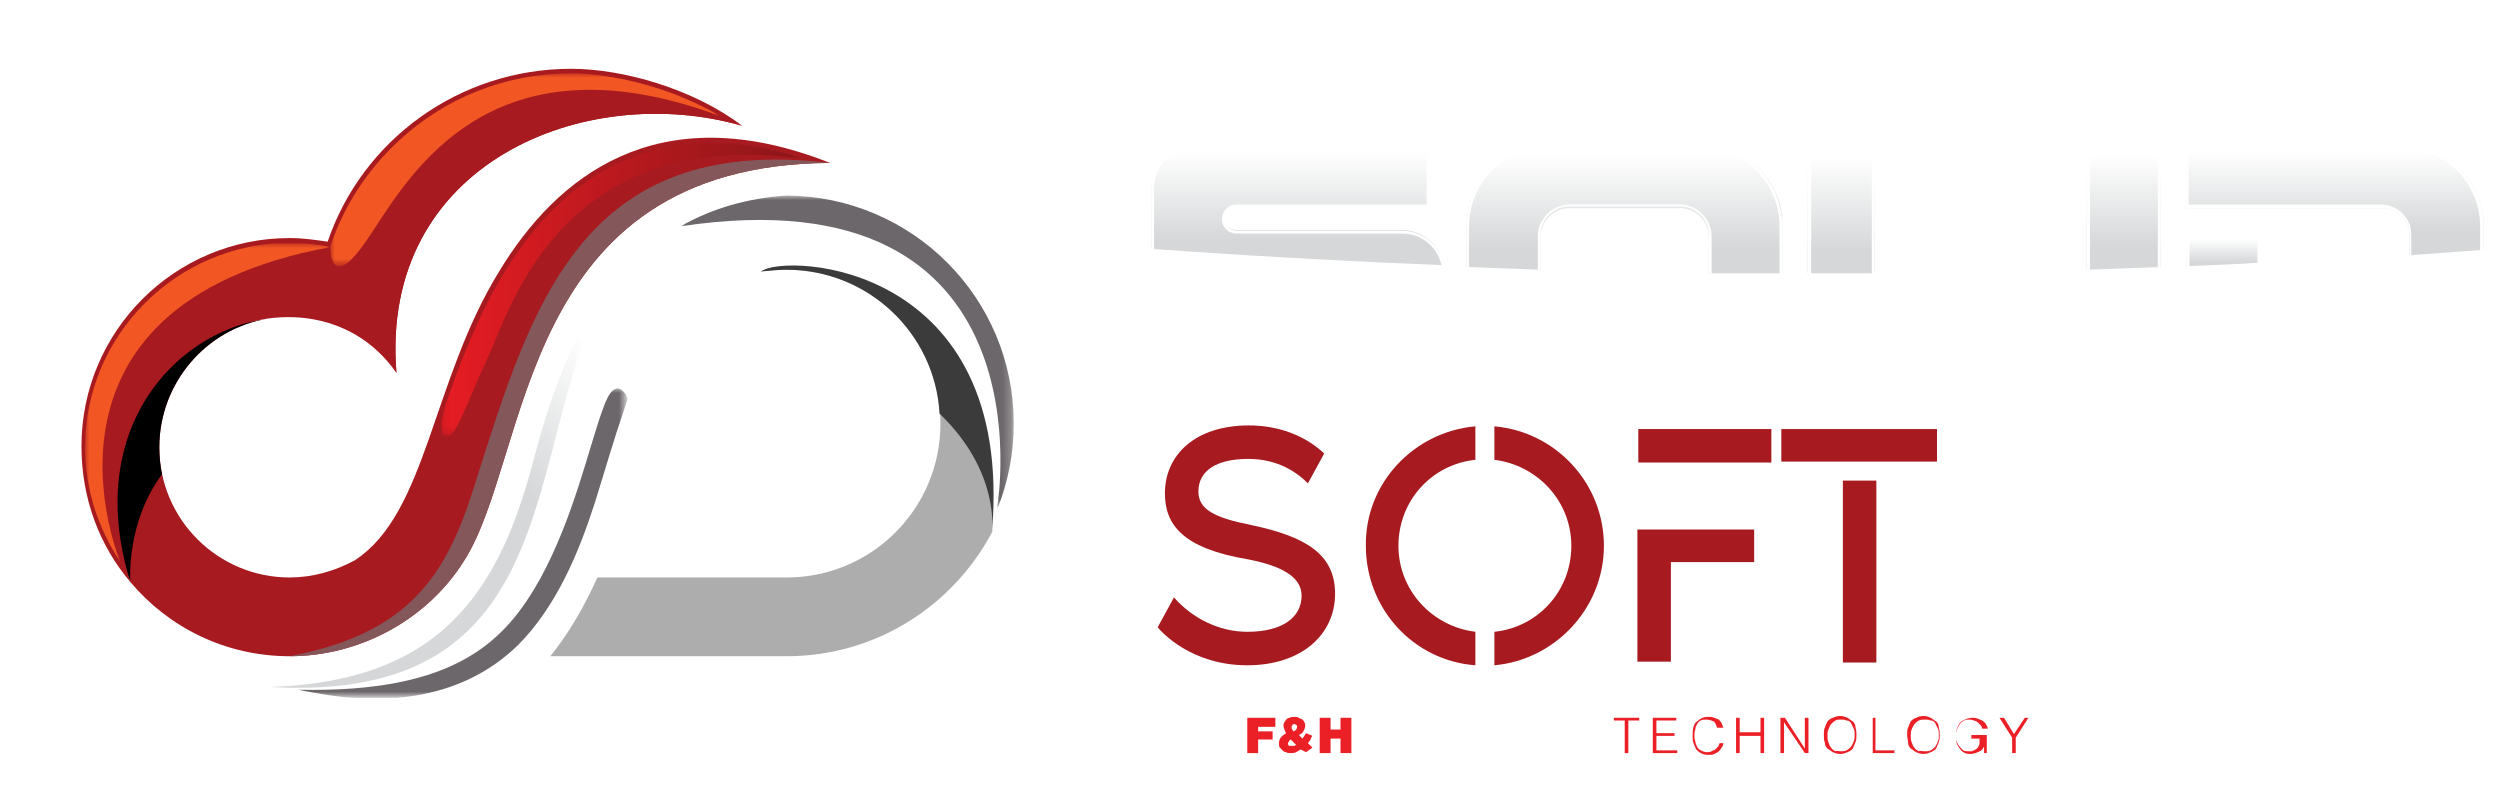 <?xml version="1.0" encoding="utf-8"?>
<!-- Generator: Adobe Illustrator 23.1.0, SVG Export Plug-In . SVG Version: 6.00 Build 0)  -->
<svg version="1.1" id="Capa_1" xmlns="http://www.w3.org/2000/svg" xmlns:xlink="http://www.w3.org/1999/xlink" x="0px" y="0px"
	 viewBox="0 0 276.2 87.9" style="enable-background:new 0 0 276.2 87.9;" xml:space="preserve">
<style type="text/css">
	.st0{fill-rule:evenodd;clip-rule:evenodd;fill:#ADADAD;}
	.st1{filter:url(#Adobe_OpacityMaskFilter);}
	.st2{clip-path:url(#SVGID_2_);}
	.st3{enable-background:new    ;}
	.st4{clip-path:url(#SVGID_3_);fill:url(#SVGID_4_);}
	.st5{mask:url(#SVGID_1_);}
	.st6{clip-path:url(#SVGID_5_);fill-rule:evenodd;clip-rule:evenodd;fill:#3B3B3C;}
	.st7{fill-rule:evenodd;clip-rule:evenodd;}
	.st8{fill-rule:evenodd;clip-rule:evenodd;fill:#FFFFFF;}
	.st9{filter:url(#Adobe_OpacityMaskFilter_1_);}
	.st10{clip-path:url(#SVGID_7_);}
	.st11{clip-path:url(#SVGID_8_);fill:url(#SVGID_9_);}
	.st12{mask:url(#SVGID_6_);}
	.st13{clip-path:url(#SVGID_11_);fill-rule:evenodd;clip-rule:evenodd;fill:#6C676A;}
	.st14{filter:url(#Adobe_OpacityMaskFilter_2_);}
	.st15{clip-path:url(#SVGID_14_);}
	.st16{clip-path:url(#SVGID_15_);fill:url(#SVGID_16_);}
	.st17{mask:url(#SVGID_12_);}
	.st18{clip-path:url(#SVGID_17_);fill-rule:evenodd;clip-rule:evenodd;fill:#6C676A;}
	.st19{clip-path:url(#SVGID_18_);fill:url(#SVGID_21_);}
	.st20{fill-rule:evenodd;clip-rule:evenodd;fill:#A71A1F;}
	.st21{filter:url(#Adobe_OpacityMaskFilter_3_);}
	.st22{clip-path:url(#SVGID_24_);}
	.st23{clip-path:url(#SVGID_26_);fill:url(#SVGID_27_);}
	.st24{mask:url(#SVGID_23_);}
	.st25{clip-path:url(#SVGID_28_);}
	.st26{clip-path:url(#SVGID_29_);fill:url(#SVGID_30_);}
	.st27{filter:url(#Adobe_OpacityMaskFilter_4_);}
	.st28{clip-path:url(#SVGID_34_);}
	.st29{clip-path:url(#SVGID_35_);fill:url(#SVGID_36_);}
	.st30{mask:url(#SVGID_33_);}
	.st31{clip-path:url(#SVGID_39_);fill-rule:evenodd;clip-rule:evenodd;}
	.st32{fill-rule:evenodd;clip-rule:evenodd;fill:#84585B;}
	.st33{filter:url(#Adobe_OpacityMaskFilter_5_);}
	.st34{clip-path:url(#SVGID_45_);}
	.st35{clip-path:url(#SVGID_46_);fill:url(#SVGID_47_);}
	.st36{mask:url(#SVGID_42_);}
	.st37{clip-path:url(#SVGID_48_);fill-rule:evenodd;clip-rule:evenodd;fill:#F15623;}
	.st38{filter:url(#Adobe_OpacityMaskFilter_6_);}
	.st39{clip-path:url(#SVGID_50_);}
	.st40{clip-path:url(#SVGID_51_);fill:url(#SVGID_52_);}
	.st41{mask:url(#SVGID_49_);}
	.st42{clip-path:url(#SVGID_53_);fill-rule:evenodd;clip-rule:evenodd;fill:#F15623;}
	.st43{fill:#FFFFFF;}
	.st44{clip-path:url(#SVGID_54_);fill:url(#SVGID_55_);}
	.st45{clip-path:url(#SVGID_56_);fill:url(#SVGID_57_);}
	.st46{clip-path:url(#SVGID_58_);fill:url(#SVGID_59_);}
	.st47{clip-path:url(#SVGID_60_);fill:url(#SVGID_61_);}
	.st48{clip-path:url(#SVGID_62_);fill:url(#SVGID_63_);}
	.st49{clip-path:url(#SVGID_64_);fill:url(#SVGID_65_);}
	.st50{fill:#EB2027;}
	.st51{fill:#A71A1F;}
</style>
<g>
	<g>
		<path class="st0" d="M86.9,63.8H66c-1.4,3.1-3.1,6.1-5.2,8.7h26.1c9.9,0,18.4-5.6,22.7-13.7c2-7.5,1.3-15.7-0.9-20
			C102.5,26.2,86.2,28.5,84,30c1-0.1,2-0.2,2.9-0.2c9.4,0,17,7.6,17,17C103.9,56.2,96.3,63.8,86.9,63.8"/>
		<defs>
			<filter id="Adobe_OpacityMaskFilter" filterUnits="userSpaceOnUse" x="84" y="28.8" width="26.8" height="29.9">
				<feColorMatrix  type="matrix" values="1 0 0 0 0  0 1 0 0 0  0 0 1 0 0  0 0 0 1 0"/>
			</filter>
		</defs>
		<mask maskUnits="userSpaceOnUse" x="84" y="28.8" width="26.8" height="29.9" id="SVGID_1_">
			<g class="st1">
				<g>
					<defs>
						<rect id="SVGID_43_" x="84" y="28.8" width="26.8" height="29.9"/>
					</defs>
					<clipPath id="SVGID_2_">
						<use xlink:href="#SVGID_43_"  style="overflow:visible;"/>
					</clipPath>
					<rect x="84" y="26.2" class="st2" width="27.6" height="32.4"/>
					<g class="st3">
						<g>
							<defs>
								<rect id="SVGID_44_" x="84" y="28.8" width="26.8" height="29.9"/>
							</defs>
							<clipPath id="SVGID_3_" class="st2">
								<use xlink:href="#SVGID_44_"  style="overflow:visible;"/>
							</clipPath>
							
								<linearGradient id="SVGID_4_" gradientUnits="userSpaceOnUse" x1="-19.619" y1="2933.996" x2="-18.619" y2="2933.996" gradientTransform="matrix(-49.126 49.126 49.126 49.126 -144968.484 -143163.375)">
								<stop  offset="0" style="stop-color:#FFFFFF"/>
								<stop  offset="1" style="stop-color:#231F20"/>
							</linearGradient>
							<polygon class="st4" points="125.7,43.7 97.4,72.1 69,43.7 97.4,15.4 							"/>
						</g>
					</g>
				</g>
			</g>
		</mask>
		<g class="st5">
			<g>
				<defs>
					<rect id="SVGID_93_" x="84" y="28.8" width="26.8" height="29.9"/>
				</defs>
				<clipPath id="SVGID_5_">
					<use xlink:href="#SVGID_93_"  style="overflow:visible;"/>
				</clipPath>
				<path class="st6" d="M109.6,58.7c1.9-7.5,1.3-15.7-0.9-20C102.5,26.2,86.2,28.5,84,30c1-0.1,2-0.2,2.9-0.2c9,0,16.4,7,16.9,15.9
					C110.5,52.1,109.6,58.7,109.6,58.7L109.6,58.7z"/>
			</g>
		</g>
		<path class="st7" d="M43.8,41.2L43.8,41.2C43.8,41.2,43.8,41.2,43.8,41.2"/>
		<path class="st8" d="M87,21.2c14.1,0.1,25.5,11.5,25.5,25.6c0,4.3-1.1,8.3-2.9,11.9C112.1,29.1,86.9,27.9,84,30
			C71.4,33.5,69.6,44.5,66,55.8c-4.5,14.1-12,26.5-36.2,20.1c18-0.6,25-9.6,29.1-24.9C62.5,37.2,68.5,22.6,87,21.2
			C86.9,21.2,87,21.2,87,21.2"/>
		<defs>
			<filter id="Adobe_OpacityMaskFilter_1_" filterUnits="userSpaceOnUse" x="75.2" y="21.6" width="36.8" height="34.6">
				<feColorMatrix  type="matrix" values="1 0 0 0 0  0 1 0 0 0  0 0 1 0 0  0 0 0 1 0"/>
			</filter>
		</defs>
		<mask maskUnits="userSpaceOnUse" x="75.2" y="21.6" width="36.8" height="34.6" id="SVGID_6_">
			<g class="st9">
				<g>
					<defs>
						<rect id="SVGID_40_" x="75.2" y="21.6" width="36.8" height="34.6"/>
					</defs>
					<clipPath id="SVGID_7_">
						<use xlink:href="#SVGID_40_"  style="overflow:visible;"/>
					</clipPath>
					<rect x="75.2" y="18.8" class="st10" width="41.2" height="37.4"/>
					<g class="st3">
						<g>
							<defs>
								<rect id="SVGID_41_" x="75.2" y="21.6" width="36.8" height="34.6"/>
							</defs>
							<clipPath id="SVGID_8_" class="st10">
								<use xlink:href="#SVGID_41_"  style="overflow:visible;"/>
							</clipPath>
							
								<linearGradient id="SVGID_9_" gradientUnits="userSpaceOnUse" x1="-16.852" y1="2938.29" x2="-15.852" y2="2938.29" gradientTransform="matrix(-56.739 56.739 56.739 56.739 -167523.562 -165775.828)">
								<stop  offset="0" style="stop-color:#FFFFFF"/>
								<stop  offset="1" style="stop-color:#231F20"/>
							</linearGradient>
							<polygon class="st11" points="129.4,38.9 93.7,74.6 58,38.9 93.7,3.2 							"/>
						</g>
					</g>
				</g>
			</g>
		</mask>
		<g class="st12">
			<g>
				<defs>
					<rect id="SVGID_101_" x="75.2" y="21.6" width="36.8" height="34.6"/>
				</defs>
				<clipPath id="SVGID_11_">
					<use xlink:href="#SVGID_101_"  style="overflow:visible;"/>
				</clipPath>
				<path class="st13" d="M110.2,55.8L110.2,55.8c0,0.1,0,0.3,0,0.4c1.2-3,1.8-6.2,1.8-9.4c0-13.9-11.2-25.1-25.1-25.2h0l0,0
					c0,0,0,0,0,0c-4.3,0.3-8.2,1.4-11.7,3.4C116.4,18.8,110.2,55.8,110.2,55.8"/>
			</g>
		</g>
		<defs>
			<filter id="Adobe_OpacityMaskFilter_2_" filterUnits="userSpaceOnUse" x="32.9" y="42.9" width="36.4" height="34.2">
				<feColorMatrix  type="matrix" values="1 0 0 0 0  0 1 0 0 0  0 0 1 0 0  0 0 0 1 0"/>
			</filter>
		</defs>
		<mask maskUnits="userSpaceOnUse" x="32.9" y="42.9" width="36.4" height="34.2" id="SVGID_12_">
			<g class="st14">
				<g>
					<defs>
						<rect id="SVGID_37_" x="32.9" y="42.9" width="36.4" height="34.2"/>
					</defs>
					<clipPath id="SVGID_14_">
						<use xlink:href="#SVGID_37_"  style="overflow:visible;"/>
					</clipPath>
					<rect x="32.9" y="40.8" class="st15" width="36.4" height="36.4"/>
					<g class="st3">
						<g>
							<defs>
								<rect id="SVGID_38_" x="32.9" y="42.9" width="36.4" height="34.2"/>
							</defs>
							<clipPath id="SVGID_15_" class="st15">
								<use xlink:href="#SVGID_38_"  style="overflow:visible;"/>
							</clipPath>
							
								<linearGradient id="SVGID_16_" gradientUnits="userSpaceOnUse" x1="89.888" y1="2955.819" x2="90.888" y2="2955.819" gradientTransform="matrix(-9.499 -27.996 -27.996 9.499 83664.805 -25472.277)">
								<stop  offset="0" style="stop-color:#FFFFFF"/>
								<stop  offset="1" style="stop-color:#231F20"/>
							</linearGradient>
							<polygon class="st16" points="36.6,88.2 22.5,46.5 65.5,31.9 79.7,73.6 							"/>
						</g>
					</g>
				</g>
			</g>
		</mask>
		<g class="st17">
			<g>
				<defs>
					<rect id="SVGID_109_" x="32.9" y="42.9" width="36.4" height="34.2"/>
				</defs>
				<clipPath id="SVGID_17_">
					<use xlink:href="#SVGID_109_"  style="overflow:visible;"/>
				</clipPath>
				<path class="st18" d="M32.9,76.2c2.1,0.4,4.2,0.8,6.3,0.9c2.5,0.2,5,0.1,7.5-0.4c4-0.8,7.5-2.5,10.5-5.4
					c4.2-4.2,6.7-10.1,8.5-15.7c1.1-3.5,2.1-7,3.3-10.5c0.1-0.3,0.2-0.7,0.4-1c0,0-1.3-3.3-2.8,1.1c-1.6,4.4-3.2,11.9-6.9,18.7
					C55.9,70.7,50.5,76.6,32.9,76.2"/>
			</g>
		</g>
	</g>
	<g>
		<defs>
			<path id="SVGID_111_" d="M58.9,51c-4,15.3-11,24.3-29.1,24.9c33,1.9,27.8-25.9,37-43.6C62.9,37.7,60.6,44.5,58.9,51"/>
		</defs>
		<clipPath id="SVGID_18_">
			<use xlink:href="#SVGID_111_"  style="overflow:visible;"/>
		</clipPath>
		
			<linearGradient id="SVGID_21_" gradientUnits="userSpaceOnUse" x1="35.308" y1="3010.951" x2="36.308" y2="3010.951" gradientTransform="matrix(30.346 -35.701 -35.701 -30.346 106459.211 92700.273)">
			<stop  offset="0" style="stop-color:#D5D7D8"/>
			<stop  offset="0.554" style="stop-color:#D5D7D8"/>
			<stop  offset="0.916" style="stop-color:#FFFFFF"/>
			<stop  offset="1" style="stop-color:#FFFFFF"/>
		</linearGradient>
		<polygon class="st19" points="7.3,58.7 45.3,14 89.2,51.3 51.3,96 		"/>
	</g>
	<path class="st20" d="M29.6,35.2c-6.8,1.1-12,7.1-12,14.2c0,8,6.5,14.4,14.4,14.4c2.5,0,5-0.7,7.2-1.9c8-5.2,8.5-19.9,16-32
		C61.4,19.7,72.5,10.4,91.7,18c-34.6,0.2-33,32.3-40.4,43.9C47.2,68.5,39.7,72.5,32,72.5c-7.1,0-13.4-3.2-17.6-8.2
		C6.1,45.2,19.3,36.6,29.6,35.2"/>
	<defs>
		<filter id="Adobe_OpacityMaskFilter_3_" filterUnits="userSpaceOnUse" x="48.2" y="13.6" width="40.8" height="34.7">
			<feColorMatrix  type="matrix" values="1 0 0 0 0  0 1 0 0 0  0 0 1 0 0  0 0 0 1 0"/>
		</filter>
	</defs>
	<mask maskUnits="userSpaceOnUse" x="48.2" y="13.6" width="40.8" height="34.7" id="SVGID_23_">
		<g class="st21">
			<g>
				<defs>
					<rect id="SVGID_31_" x="48.8" y="15.8" width="40.2" height="32.3"/>
				</defs>
				<clipPath id="SVGID_24_">
					<use xlink:href="#SVGID_31_"  style="overflow:visible;"/>
				</clipPath>
				<rect x="48.2" y="13.6" class="st22" width="40.8" height="34.7"/>
				<g class="st3">
					<g>
						<defs>
							<rect id="SVGID_32_" x="48.8" y="15.8" width="40.2" height="32.3"/>
						</defs>
						<clipPath id="SVGID_26_" class="st22">
							<use xlink:href="#SVGID_32_"  style="overflow:visible;"/>
						</clipPath>
						
							<linearGradient id="SVGID_27_" gradientUnits="userSpaceOnUse" x1="-71.982" y1="2978.707" x2="-70.982" y2="2978.707" gradientTransform="matrix(13.424 33.085 33.085 -13.424 -97527.5 42371.039)">
							<stop  offset="0" style="stop-color:#FFFFFF"/>
							<stop  offset="1" style="stop-color:#231F20"/>
						</linearGradient>
						<polygon class="st23" points="83.3,1.8 100.2,43.5 54.5,62.1 37.5,20.3 						"/>
					</g>
				</g>
			</g>
		</g>
	</mask>
	<g class="st24">
		<g>
			<defs>
				<rect id="SVGID_120_" x="48.8" y="15.8" width="40.2" height="32.3"/>
			</defs>
			<clipPath id="SVGID_28_">
				<use xlink:href="#SVGID_120_"  style="overflow:visible;"/>
			</clipPath>
			<g class="st25">
				<defs>
					<path id="SVGID_122_" d="M89,17.6c-6.6-2.2-13.6-2.7-20.2,0.2c-5.7,2.5-10,7.2-13.2,12.5c-1.8,2.9-3.2,6.1-4.5,9.3
						c-0.7,1.7-1.3,3.5-1.9,5.2c0,0-1,3.2,0.1,3.4c1.1,0.2,2.2-3.6,4.6-8.7S62,13.6,89,17.6"/>
				</defs>
				<clipPath id="SVGID_29_">
					<use xlink:href="#SVGID_122_"  style="overflow:visible;"/>
				</clipPath>
				
					<linearGradient id="SVGID_30_" gradientUnits="userSpaceOnUse" x1="-12.926" y1="3030.392" x2="-11.926" y2="3030.392" gradientTransform="matrix(40.163 0 0 -40.163 567.952 121741.477)">
					<stop  offset="0" style="stop-color:#E71C23"/>
					<stop  offset="0.959" style="stop-color:#8D1619"/>
					<stop  offset="1" style="stop-color:#A41E22"/>
					<stop  offset="1" style="stop-color:#A41E22"/>
				</linearGradient>
				<rect x="48.2" y="13.6" class="st26" width="40.8" height="34.7"/>
			</g>
		</g>
	</g>
	<defs>
		<filter id="Adobe_OpacityMaskFilter_4_" filterUnits="userSpaceOnUse" x="11.8" y="35.2" width="17.8" height="29.1">
			<feColorMatrix  type="matrix" values="1 0 0 0 0  0 1 0 0 0  0 0 1 0 0  0 0 0 1 0"/>
		</filter>
	</defs>
	<mask maskUnits="userSpaceOnUse" x="11.8" y="35.2" width="17.8" height="29.1" id="SVGID_33_">
		<g class="st27">
			<g>
				<defs>
					<rect id="SVGID_22_" x="11.8" y="35.2" width="17.8" height="29.1"/>
				</defs>
				<clipPath id="SVGID_34_">
					<use xlink:href="#SVGID_22_"  style="overflow:visible;"/>
				</clipPath>
				<rect x="6.1" y="35.2" class="st28" width="23.5" height="29.1"/>
				<g class="st3">
					<g>
						<defs>
							<rect id="SVGID_25_" x="11.8" y="35.2" width="17.8" height="29.1"/>
						</defs>
						<clipPath id="SVGID_35_" class="st28">
							<use xlink:href="#SVGID_25_"  style="overflow:visible;"/>
						</clipPath>
						
							<linearGradient id="SVGID_36_" gradientUnits="userSpaceOnUse" x1="-55.469" y1="2989.19" x2="-54.469" y2="2989.19" gradientTransform="matrix(24.563 35.694 35.694 -24.563 -105327.797 75429.734)">
							<stop  offset="0" style="stop-color:#FFFFFF"/>
							<stop  offset="1" style="stop-color:#231F20"/>
						</linearGradient>
						<polygon class="st29" points="23.9,26.9 43.2,55 17.5,72.6 -1.8,44.6 						"/>
					</g>
				</g>
			</g>
		</g>
	</mask>
	<g class="st30">
		<g>
			<defs>
				<rect id="SVGID_131_" x="11.8" y="35.2" width="17.8" height="29.1"/>
			</defs>
			<clipPath id="SVGID_39_">
				<use xlink:href="#SVGID_131_"  style="overflow:visible;"/>
			</clipPath>
			<path class="st31" d="M29.6,35.2c-6.8,1.1-12,7.1-12,14.2c0,1,0.1,2.1,0.3,3c-4,5.4-3.5,11.8-3.5,11.8
				C6.1,45.2,19.3,36.6,29.6,35.2"/>
		</g>
	</g>
	<path class="st32" d="M91.7,18c-34.6,0.2-33,32.3-40.4,43.9C47.2,68.5,39.7,72.5,32,72.5c13.1-2.5,17.3-8.8,20.4-18.8
		C58.7,33.9,64.1,14.7,91.7,18"/>
	<path class="st20" d="M14.4,64.3C6.5,38.9,33.8,26.8,43.8,41.2v0C41.9,18,64.7,8.9,82,13.9c-5.4-4.1-13.2-6.3-18.9-6.3
		c-12.4,0-23.1,7.9-26.9,19.1c-1.4-0.2-2.7-0.4-4.2-0.4c-12.7,0-23,10.3-23,23C9,55.1,11,60.3,14.4,64.3"/>
	<defs>
		<filter id="Adobe_OpacityMaskFilter_5_" filterUnits="userSpaceOnUse" x="9.4" y="26.9" width="27" height="35.2">
			<feColorMatrix  type="matrix" values="1 0 0 0 0  0 1 0 0 0  0 0 1 0 0  0 0 0 1 0"/>
		</filter>
	</defs>
	<mask maskUnits="userSpaceOnUse" x="9.4" y="26.9" width="27" height="35.2" id="SVGID_42_">
		<g class="st33">
			<g>
				<defs>
					<rect id="SVGID_19_" x="9.4" y="26.9" width="27" height="35.2"/>
				</defs>
				<clipPath id="SVGID_45_">
					<use xlink:href="#SVGID_19_"  style="overflow:visible;"/>
				</clipPath>
				<rect x="1.3" y="26.9" class="st34" width="35.2" height="35.2"/>
				<g class="st3">
					<g>
						<defs>
							<rect id="SVGID_20_" x="9.4" y="26.9" width="27" height="35.2"/>
						</defs>
						<clipPath id="SVGID_46_" class="st34">
							<use xlink:href="#SVGID_20_"  style="overflow:visible;"/>
						</clipPath>
						
							<linearGradient id="SVGID_47_" gradientUnits="userSpaceOnUse" x1="-27.769" y1="2984.694" x2="-26.769" y2="2984.694" gradientTransform="matrix(54.725 54.3 54.3 -54.725 -160582.547 164836.734)">
							<stop  offset="0" style="stop-color:#FFFFFF"/>
							<stop  offset="1" style="stop-color:#231F20"/>
						</linearGradient>
						<polygon class="st35" points="22.8,13.3 54.1,44.3 23.1,75.6 -8.2,44.6 						"/>
					</g>
				</g>
			</g>
		</g>
	</mask>
	<g class="st36">
		<g>
			<defs>
				<rect id="SVGID_139_" x="9.4" y="26.9" width="27" height="35.2"/>
			</defs>
			<clipPath id="SVGID_48_">
				<use xlink:href="#SVGID_139_"  style="overflow:visible;"/>
			</clipPath>
			<path class="st37" d="M36.5,27.3l-0.4-0.1c-1.3-0.2-2.7-0.4-4.1-0.4C19.5,26.9,9.4,37,9.4,49.4c0,4.6,1.4,8.9,3.9,12.7
				C13.3,62.1,1.3,33.8,36.5,27.3"/>
		</g>
	</g>
	<defs>
		<filter id="Adobe_OpacityMaskFilter_6_" filterUnits="userSpaceOnUse" x="36.5" y="8.1" width="43" height="21.3">
			<feColorMatrix  type="matrix" values="1 0 0 0 0  0 1 0 0 0  0 0 1 0 0  0 0 0 1 0"/>
		</filter>
	</defs>
	<mask maskUnits="userSpaceOnUse" x="36.5" y="8.1" width="43" height="21.3" id="SVGID_49_">
		<g class="st38">
			<g>
				<defs>
					<rect id="SVGID_10_" x="36.5" y="8.1" width="43" height="21.3"/>
				</defs>
				<clipPath id="SVGID_50_">
					<use xlink:href="#SVGID_10_"  style="overflow:visible;"/>
				</clipPath>
				<rect x="36.3" y="3" class="st39" width="43.2" height="29.5"/>
				<g class="st3">
					<g>
						<defs>
							<rect id="SVGID_13_" x="36.5" y="8.1" width="43" height="21.3"/>
						</defs>
						<clipPath id="SVGID_51_" class="st39">
							<use xlink:href="#SVGID_13_"  style="overflow:visible;"/>
						</clipPath>
						
							<linearGradient id="SVGID_52_" gradientUnits="userSpaceOnUse" x1="-154.263" y1="3015.752" x2="-153.263" y2="3015.752" gradientTransform="matrix(8.106 14.053 14.053 -8.106 -41081.984 26613.967)">
							<stop  offset="0" style="stop-color:#FFFFFF"/>
							<stop  offset="1" style="stop-color:#231F20"/>
						</linearGradient>
						<polygon class="st40" points="68.8,-10.5 88.8,24.1 47.2,48.1 27.2,13.4 						"/>
					</g>
				</g>
			</g>
		</g>
	</mask>
	<g class="st41">
		<g>
			<defs>
				<rect id="SVGID_147_" x="36.5" y="8.1" width="43" height="21.3"/>
			</defs>
			<clipPath id="SVGID_53_">
				<use xlink:href="#SVGID_147_"  style="overflow:visible;"/>
			</clipPath>
			<path class="st42" d="M79.5,12.8c-1.3-0.8-2.6-1.4-4-2c-2.1-0.9-4.2-1.5-6.4-2c-2-0.4-4-0.7-6-0.7c-7.2,0-14,2.7-19.2,7.6
				c-3.3,3.1-5.8,6.9-7.3,11.2l-0.1,0.4c0,0-0.1,5.2,3.9-0.6C44.5,20.9,53,3,79.5,12.8"/>
		</g>
	</g>
	<path class="st20" d="M43.8,41.2L43.8,41.2C41.9,18,64.7,8.9,82,13.9C51.6,2.5,38.3,28.3,43.8,41.2"/>
	<path class="st43" d="M187.9,16H171c-5,0-9,4-9,9v7.9c0,5,4,9,9,9h16.9c5,0,9-4,9-9V25C196.9,20,192.8,16,187.9,16 M188.7,31.3
		c0,1.7-1.4,3.2-3.2,3.2h-12.2c-1.7,0-3.2-1.4-3.2-3.2v-5.2c0-1.7,1.4-3.2,3.2-3.2h12.2c1.7,0,3.2,1.4,3.2,3.2V31.3z"/>
	<path class="st43" d="M211.4,35.2c-2.4,0-4.3-1.9-4.3-4.3V16h-7.4v18.3c0,4.2,3.4,7.6,7.6,7.6H228v-6.6H211.4z"/>
	<rect x="230.5" y="16" class="st43" width="8.2" height="25.8"/>
	<path class="st43" d="M265.3,16h-23.7v7h21.6c1.7,0,3,1.3,3,3v5.9c0,1.7-1.3,3-3,3h-13.4v-9h-8.2v9v7h8.2h15.5c5,0,9.1-4.1,9.1-9.1
		V25C274.4,20,270.3,16,265.3,16"/>
	<path class="st43" d="M159.5,29.5c-0.3-2.3-2.3-4.1-4.7-4.1h-2.7h-15.6c-0.7,0-1.2-0.5-1.2-1.2s0.6-1.2,1.2-1.2h15.6h5.7v-7h-25.8
		c-2.6,0-4.7,2-4.9,4.5h0v0.4v2v2.5V27v0.3c0,2.8,2.3,5.1,5.1,5.1h2.7h15.2h0.4c0.7,0,1.2,0.6,1.2,1.2c0,0.7-0.6,1.2-1.2,1.2h-0.4
		h-15.2h-8.6v7h29.5c2.1,0,3.7-1.7,3.7-3.7v-2v-1.2v-2.5v-2.2L159.5,29.5L159.5,29.5z"/>
	<g>
		<defs>
			<path id="SVGID_149_" d="M132.1,16c-2.6,0-4.7,2-4.9,4.5h0v0.4v2v2.5V27v0.3c0,0.1,0,0.1,0,0.2c3.1,0.2,14.9,1.1,32.3,1.8
				c-0.4-2.2-2.3-3.9-4.7-3.9h-2.7h-15.6c-0.7,0-1.2-0.6-1.2-1.2c0-0.7,0.6-1.2,1.2-1.2h15.6h5.7v-7H132.1z"/>
		</defs>
		<clipPath id="SVGID_54_">
			<use xlink:href="#SVGID_149_"  style="overflow:visible;"/>
		</clipPath>
		
			<linearGradient id="SVGID_55_" gradientUnits="userSpaceOnUse" x1="194.405" y1="3007.845" x2="195.405" y2="3007.845" gradientTransform="matrix(0 -13.367 -13.367 0 40348.258 2627.89)">
			<stop  offset="0" style="stop-color:#D5D7D8"/>
			<stop  offset="0.188" style="stop-color:#D5D7D8"/>
			<stop  offset="0.916" style="stop-color:#FFFFFF"/>
			<stop  offset="1" style="stop-color:#FFFFFF"/>
		</linearGradient>
		<rect x="127.1" y="16" class="st44" width="32.3" height="13.4"/>
	</g>
	<g>
		<defs>
			<path id="SVGID_152_" d="M171,16c-5,0-9,4-9,9v4.5c2.6,0.1,5.4,0.2,8.2,0.3v-3.6c0-1.7,1.4-3.2,3.2-3.2h12.2
				c1.7,0,3.2,1.4,3.2,3.2v4c2.7,0,5.4,0.1,8.2,0.1V25c0-5-4-9-9-9H171z"/>
		</defs>
		<clipPath id="SVGID_56_">
			<use xlink:href="#SVGID_152_"  style="overflow:visible;"/>
		</clipPath>
		
			<linearGradient id="SVGID_57_" gradientUnits="userSpaceOnUse" x1="183.012" y1="3005.38" x2="184.012" y2="3005.38" gradientTransform="matrix(0 -14.203 -14.203 0 42865.98 2629.564)">
			<stop  offset="0" style="stop-color:#D5D7D8"/>
			<stop  offset="0.188" style="stop-color:#D5D7D8"/>
			<stop  offset="0.916" style="stop-color:#FFFFFF"/>
			<stop  offset="1" style="stop-color:#FFFFFF"/>
		</linearGradient>
		<rect x="162" y="16" class="st45" width="34.9" height="14.2"/>
	</g>
	<g>
		<defs>
			<path id="SVGID_155_" d="M199.7,16v14.2c2.4,0,4.9,0,7.4,0V16H199.7z"/>
		</defs>
		<clipPath id="SVGID_58_">
			<use xlink:href="#SVGID_155_"  style="overflow:visible;"/>
		</clipPath>
		
			<linearGradient id="SVGID_59_" gradientUnits="userSpaceOnUse" x1="182.809" y1="3005.336" x2="183.809" y2="3005.336" gradientTransform="matrix(0 -14.219 -14.219 0 42937.074 2629.595)">
			<stop  offset="0" style="stop-color:#D5D7D8"/>
			<stop  offset="0.188" style="stop-color:#D5D7D8"/>
			<stop  offset="0.916" style="stop-color:#FFFFFF"/>
			<stop  offset="1" style="stop-color:#FFFFFF"/>
		</linearGradient>
		<rect x="199.7" y="16" class="st46" width="7.4" height="14.2"/>
	</g>
	<g>
		<defs>
			<path id="SVGID_158_" d="M230.5,16v13.8c2.7-0.1,5.4-0.2,8.2-0.3V16H230.5z"/>
		</defs>
		<clipPath id="SVGID_60_">
			<use xlink:href="#SVGID_158_"  style="overflow:visible;"/>
		</clipPath>
		
			<linearGradient id="SVGID_61_" gradientUnits="userSpaceOnUse" x1="187.721" y1="3006.398" x2="188.72" y2="3006.398" gradientTransform="matrix(0 -13.845 -13.845 0 41858.938 2628.847)">
			<stop  offset="0" style="stop-color:#D5D7D8"/>
			<stop  offset="0.188" style="stop-color:#D5D7D8"/>
			<stop  offset="0.916" style="stop-color:#FFFFFF"/>
			<stop  offset="1" style="stop-color:#FFFFFF"/>
		</linearGradient>
		<rect x="230.5" y="16" class="st47" width="8.2" height="13.8"/>
	</g>
	<g>
		<defs>
			<path id="SVGID_161_" d="M241.6,16v7h21.6c1.7,0,3,1.3,3,3v2.2c2.7-0.2,5.5-0.4,8.2-0.6V25c0-5-4.1-9.1-9.1-9.1H241.6z"/>
		</defs>
		<clipPath id="SVGID_62_">
			<use xlink:href="#SVGID_161_"  style="overflow:visible;"/>
		</clipPath>
		
			<linearGradient id="SVGID_63_" gradientUnits="userSpaceOnUse" x1="213.636" y1="3012.005" x2="214.636" y2="3012.005" gradientTransform="matrix(0 -12.158 -12.158 0 36877.41 2625.472)">
			<stop  offset="0" style="stop-color:#D5D7D8"/>
			<stop  offset="0.188" style="stop-color:#D5D7D8"/>
			<stop  offset="0.916" style="stop-color:#FFFFFF"/>
			<stop  offset="1" style="stop-color:#FFFFFF"/>
		</linearGradient>
		<rect x="241.6" y="16" class="st48" width="32.8" height="12.2"/>
	</g>
	<g>
		<defs>
			<path id="SVGID_164_" d="M241.6,25.8v3.6c2.7-0.1,5.5-0.2,8.2-0.4v-3.3H241.6z"/>
		</defs>
		<clipPath id="SVGID_64_">
			<use xlink:href="#SVGID_164_"  style="overflow:visible;"/>
		</clipPath>
		
			<linearGradient id="SVGID_65_" gradientUnits="userSpaceOnUse" x1="712.681" y1="3119.977" x2="713.681" y2="3119.977" gradientTransform="matrix(0 -3.632 -3.632 0 11579.05 2618.266)">
			<stop  offset="0" style="stop-color:#D5D7D8"/>
			<stop  offset="0.188" style="stop-color:#D5D7D8"/>
			<stop  offset="0.916" style="stop-color:#FFFFFF"/>
			<stop  offset="1" style="stop-color:#FFFFFF"/>
		</linearGradient>
		<rect x="241.6" y="25.8" class="st49" width="8.2" height="3.6"/>
	</g>
	<g>
		<path class="st43" d="M187.9,16.3c4.8,0,8.7,3.9,8.7,8.7v7.9c0,4.8-3.9,8.7-8.7,8.7H171c-4.8,0-8.7-3.9-8.7-8.7V25
			c0-4.8,3.9-8.7,8.7-8.7H187.9 M173.4,34.8h12.2c1.9,0,3.5-1.6,3.5-3.5v-5.2c0-1.9-1.6-3.5-3.5-3.5h-12.2c-1.9,0-3.5,1.6-3.5,3.5
			v5.2C169.9,33.2,171.4,34.8,173.4,34.8 M187.9,16H171c-5,0-9,4-9,9v7.9c0,5,4,9,9,9h16.9c5,0,9-4,9-9V25
			C196.9,20,192.8,16,187.9,16 M173.4,34.4c-1.7,0-3.2-1.4-3.2-3.2v-5.2c0-1.7,1.4-3.2,3.2-3.2h12.2c1.7,0,3.2,1.4,3.2,3.2v5.2
			c0,1.7-1.4,3.2-3.2,3.2H173.4z"/>
		<path class="st43" d="M206.8,16.3V31c0,2.5,2.1,4.6,4.6,4.6h16.3v5.9h-20.4c-4,0-7.2-3.2-7.2-7.2v-18H206.8 M207.1,16h-7.4v18.3
			c0,4.2,3.4,7.6,7.6,7.6H228v-6.6h-16.6c-2.4,0-4.3-1.9-4.3-4.3V16z"/>
		<path class="st43" d="M238.4,41.5h-7.5V16.3h7.5V41.5z M238.7,16h-8.2v25.8h8.2V16z"/>
		<path class="st43" d="M265.3,16.3c4.8,0,8.7,3.9,8.7,8.7v7.7c0,4.8-3.9,8.7-8.7,8.7h-15.5h-7.9v-6.6v-8.7h7.5v8.7v0.3h0.3h13.4
			c1.8,0,3.3-1.5,3.3-3.3v-5.9c0-1.8-1.5-3.3-3.3-3.3h-21.3v-6.3H265.3 M265.3,16h-23.7v7h21.6c1.7,0,3,1.3,3,3v5.9c0,1.7-1.3,3-3,3
			h-13.4v-9h-8.2v9v7h8.2h15.5c5,0,9.1-4.1,9.1-9.1V25C274.4,20,270.3,16,265.3,16"/>
		<path class="st43" d="M157.6,16.3v6.3h-5.4h-15.6c-0.9,0-1.6,0.7-1.6,1.6c0,0.9,0.7,1.6,1.6,1.6h15.6h2.7c2.2,0,4.1,1.6,4.4,3.8
			l0,0.3h0v0.3v2.2v2.5v1.2v2c0,1.9-1.5,3.4-3.4,3.4h-29.2v-6.3h8.3h15.2h0.4c0.9,0,1.6-0.7,1.6-1.6c0-0.9-0.7-1.6-1.6-1.6h-0.4
			h-15.2h-2.7c-2.6,0-4.8-2.1-4.8-4.8V27v-1.6v-2.5v-2v-0.2l0-0.2c0.2-2.4,2.2-4.2,4.6-4.2H157.6 M157.9,16h-25.8
			c-2.6,0-4.7,2-4.9,4.5h0v0.4v2v2.5V27v0.3c0,2.8,2.3,5.1,5.1,5.1h2.7h15.2h0.4c0.7,0,1.2,0.6,1.2,1.2c0,0.7-0.6,1.2-1.2,1.2h-0.4
			h-15.2h-8.6v7h29.5c2.1,0,3.7-1.7,3.7-3.7v-2v-1.2v-2.5v-2.2v-0.6h0c-0.3-2.3-2.3-4.1-4.7-4.1h-2.7h-15.6c-0.7,0-1.2-0.6-1.2-1.2
			c0-0.7,0.6-1.2,1.2-1.2h15.6h5.7V16z"/>
		<path class="st43" d="M126.3,79.3h1.7c0.5,0,0.8,0.1,1,0.4c0.1,0.2,0.2,0.3,0.2,0.6c0,0.2-0.1,0.4-0.2,0.6
			c-0.1,0.1-0.2,0.2-0.3,0.2c0.2,0.1,0.4,0.2,0.4,0.3c0.2,0.2,0.3,0.4,0.3,0.7c0,0.3-0.1,0.5-0.2,0.7c-0.2,0.3-0.6,0.5-1.1,0.5h-1.7
			V79.3z M127.8,80.9c0.2,0,0.4,0,0.5-0.1c0.2-0.1,0.3-0.3,0.3-0.5c0-0.3-0.1-0.4-0.3-0.5c-0.1,0-0.3-0.1-0.5-0.1h-1v1.2H127.8z
			 M128,82.7c0.3,0,0.6-0.1,0.7-0.3c0.1-0.1,0.1-0.3,0.1-0.4c0-0.3-0.1-0.5-0.4-0.6c-0.1-0.1-0.3-0.1-0.5-0.1h-1.1v1.4H128z"/>
		<polygon class="st43" points="130.6,79.3 131.3,79.3 132.4,81.1 133.5,79.3 134.1,79.3 132.7,81.6 132.7,83.2 132.1,83.2 
			132.1,81.6 		"/>
		<polygon class="st50" points="137.8,79.3 140.9,79.3 140.9,80.3 139,80.3 139,80.8 140.6,80.8 140.6,81.7 139,81.7 139,83.2 
			137.8,83.2 		"/>
		<polygon class="st50" points="145.8,79.3 147,79.3 147,80.6 148.1,80.6 148.1,79.3 149.3,79.3 149.3,83.2 148.1,83.2 148.1,81.6 
			147,81.6 147,83.2 145.8,83.2 		"/>
		<path class="st43" d="M154.6,81.9c0,0.1,0,0.2,0,0.3c0.1,0.2,0.3,0.3,0.6,0.3c0.2,0,0.5-0.1,0.5-0.4c0-0.2-0.2-0.3-0.8-0.4
			c-0.6-0.2-1.3-0.3-1.3-1.1c0-0.9,0.8-1.3,1.6-1.3c0.8,0,1.6,0.3,1.6,1.3h-1.1c0-0.1,0-0.2-0.1-0.3c-0.1-0.1-0.2-0.1-0.4-0.1
			c-0.2,0-0.4,0-0.4,0.3c0,0.3,0.6,0.3,1.1,0.5c0.5,0.2,1.1,0.4,1.1,1.1c0,1-0.9,1.3-1.8,1.3c-0.4,0-1.7-0.2-1.7-1.4H154.6z"/>
		<path class="st50" d="M143.7,82.8c-0.2,0.1-0.3,0.2-0.5,0.3c-0.2,0.1-0.4,0.1-0.6,0.1c-0.2,0-0.4,0-0.5-0.1
			c-0.2,0-0.3-0.1-0.4-0.2s-0.2-0.2-0.3-0.3s-0.1-0.3-0.1-0.5v0c0-0.5,0.3-0.8,0.8-1.1c-0.1-0.1-0.1-0.2-0.2-0.4
			c0-0.1-0.1-0.2-0.1-0.4v0c0-0.1,0-0.3,0.1-0.4c0.1-0.1,0.1-0.2,0.2-0.3c0.1-0.1,0.2-0.2,0.4-0.2c0.1-0.1,0.3-0.1,0.5-0.1
			c0.2,0,0.3,0,0.5,0.1c0.1,0.1,0.3,0.1,0.4,0.2c0.1,0.1,0.2,0.2,0.2,0.3c0.1,0.1,0.1,0.2,0.1,0.4v0c0,0.2-0.1,0.4-0.2,0.6
			c-0.1,0.2-0.3,0.3-0.5,0.4l0.4,0.4c0.1-0.1,0.1-0.2,0.2-0.3c0.1-0.1,0.1-0.2,0.2-0.3l0.7,0.3c-0.1,0.1-0.2,0.3-0.2,0.4
			c-0.1,0.1-0.2,0.3-0.3,0.4l0.5,0.5l-0.7,0.5L143.7,82.8z M142.8,82.4c0.1,0,0.2,0,0.2,0c0.1,0,0.1-0.1,0.2-0.1l-0.6-0.6
			c-0.1,0.1-0.2,0.1-0.2,0.2c0,0.1-0.1,0.1-0.1,0.2v0c0,0.1,0,0.2,0.1,0.3C142.5,82.4,142.6,82.4,142.8,82.4 M142.9,80.8
			c0.3-0.1,0.4-0.3,0.4-0.5v0c0-0.1,0-0.2-0.1-0.2c-0.1-0.1-0.1-0.1-0.2-0.1c-0.1,0-0.2,0-0.2,0.1c-0.1,0.1-0.1,0.1-0.1,0.2v0
			c0,0.1,0,0.1,0,0.2C142.8,80.6,142.8,80.7,142.9,80.8"/>
		<path class="st43" d="M160.1,79.2c1.2,0,2,0.9,2,2c0,1.2-0.8,2-2,2c-1.2,0-2-0.9-2-2C158.2,80,159,79.2,160.1,79.2 M160.1,82.3
			c0.3,0,0.8-0.2,0.8-1.1c0-0.9-0.5-1.1-0.8-1.1c-0.3,0-0.8,0.2-0.8,1.1C159.4,82.1,159.8,82.3,160.1,82.3"/>
		<polygon class="st43" points="163.6,79.3 164.8,79.3 164.8,82.2 166.5,82.2 166.5,83.2 163.6,83.2 		"/>
		<rect x="168" y="79.3" class="st43" width="1.2" height="3.9"/>
		<path class="st43" d="M170.8,79.3h2c1.3,0,1.8,1,1.8,1.9c0,1.2-0.6,1.9-2,1.9h-1.7V79.3z M172.5,82.2c0.7,0,0.9-0.6,0.9-1
			c0-0.2-0.1-0.9-0.9-0.9H172v1.9H172.5z"/>
		<polygon class="st50" points="178.3,79.3 181.1,79.3 181.1,79.6 179.9,79.6 179.9,83.2 179.5,83.2 179.5,79.6 178.3,79.6 		"/>
		<polygon class="st50" points="182.6,83.2 182.6,79.3 185.2,79.3 185.2,79.6 183,79.6 183,81 185,81 185,81.3 183,81.3 183,82.9 
			185.3,82.9 185.3,83.2 		"/>
		<path class="st50" d="M189.7,80.4c-0.1-0.3-0.2-0.6-0.4-0.7c-0.2-0.1-0.5-0.2-0.8-0.2c-0.2,0-0.4,0-0.6,0.1
			c-0.2,0.1-0.3,0.2-0.4,0.4c-0.1,0.2-0.2,0.3-0.2,0.6c-0.1,0.2-0.1,0.4-0.1,0.7c0,0.2,0,0.4,0.1,0.6c0,0.2,0.1,0.4,0.2,0.6
			c0.1,0.2,0.2,0.3,0.4,0.4c0.2,0.1,0.4,0.2,0.7,0.2c0.2,0,0.3,0,0.5-0.1c0.1-0.1,0.3-0.1,0.4-0.2c0.1-0.1,0.2-0.2,0.3-0.3
			c0.1-0.1,0.1-0.3,0.2-0.4h0.4c0,0.2-0.1,0.4-0.2,0.5c-0.1,0.2-0.2,0.3-0.3,0.4c-0.1,0.1-0.3,0.2-0.5,0.3c-0.2,0.1-0.4,0.1-0.7,0.1
			c-0.3,0-0.6-0.1-0.8-0.2c-0.2-0.1-0.4-0.3-0.5-0.4c-0.1-0.2-0.2-0.4-0.3-0.7c-0.1-0.2-0.1-0.5-0.1-0.8c0-0.4,0-0.7,0.1-1
			c0.1-0.3,0.2-0.5,0.4-0.6c0.2-0.2,0.4-0.3,0.6-0.4c0.2-0.1,0.5-0.1,0.7-0.1c0.2,0,0.4,0,0.6,0.1c0.2,0.1,0.3,0.1,0.5,0.2
			c0.1,0.1,0.2,0.2,0.3,0.4c0.1,0.2,0.1,0.3,0.2,0.5H189.7z"/>
		<polygon class="st50" points="191.8,83.2 191.8,79.3 192.2,79.3 192.2,80.9 194.5,80.9 194.5,79.3 194.9,79.3 194.9,83.2 
			194.5,83.2 194.5,81.3 192.2,81.3 192.2,83.2 		"/>
		<polygon class="st50" points="197.1,79.8 197.1,79.8 197.1,83.2 196.7,83.2 196.7,79.3 197.2,79.3 199.4,82.7 199.4,82.7 
			199.4,79.3 199.8,79.3 199.8,83.2 199.4,83.2 		"/>
		<path class="st50" d="M201.5,81.2c0-0.3,0-0.6,0.1-0.8c0.1-0.3,0.2-0.5,0.3-0.7c0.2-0.2,0.3-0.3,0.6-0.4c0.2-0.1,0.5-0.2,0.8-0.2
			c0.3,0,0.6,0.1,0.8,0.2c0.2,0.1,0.4,0.3,0.6,0.4c0.2,0.2,0.3,0.4,0.3,0.7c0.1,0.3,0.1,0.5,0.1,0.8c0,0.3,0,0.5-0.1,0.8
			c-0.1,0.2-0.2,0.5-0.3,0.7c-0.2,0.2-0.3,0.3-0.6,0.4c-0.2,0.1-0.5,0.2-0.8,0.2c-0.3,0-0.6-0.1-0.8-0.2c-0.2-0.1-0.4-0.3-0.6-0.4
			c-0.2-0.2-0.3-0.4-0.3-0.7C201.5,81.8,201.5,81.5,201.5,81.2 M203.3,83c0.3,0,0.5,0,0.7-0.1c0.2-0.1,0.3-0.2,0.5-0.4
			c0.1-0.2,0.2-0.3,0.3-0.6c0.1-0.2,0.1-0.4,0.1-0.7c0-0.3,0-0.5-0.1-0.7c-0.1-0.2-0.2-0.4-0.3-0.6c-0.1-0.2-0.3-0.3-0.5-0.3
			c-0.2-0.1-0.4-0.1-0.6-0.1c-0.3,0-0.5,0-0.6,0.1c-0.2,0.1-0.3,0.2-0.5,0.4c-0.1,0.2-0.2,0.3-0.3,0.6c-0.1,0.2-0.1,0.4-0.1,0.7
			c0,0.2,0,0.5,0.1,0.7c0.1,0.2,0.1,0.4,0.3,0.6c0.1,0.2,0.3,0.3,0.5,0.4C202.9,82.9,203.1,83,203.3,83"/>
		<polygon class="st50" points="206.9,83.2 206.9,79.3 207.2,79.3 207.2,82.9 209.3,82.9 209.3,83.2 		"/>
		<path class="st50" d="M210.7,81.2c0-0.3,0-0.6,0.1-0.8c0.1-0.3,0.2-0.5,0.3-0.7c0.2-0.2,0.3-0.3,0.6-0.4c0.2-0.1,0.5-0.2,0.8-0.2
			c0.3,0,0.6,0.1,0.8,0.2c0.2,0.1,0.4,0.3,0.6,0.4c0.2,0.2,0.3,0.4,0.3,0.7c0.1,0.3,0.1,0.5,0.1,0.8c0,0.3,0,0.5-0.1,0.8
			c-0.1,0.2-0.2,0.5-0.3,0.7c-0.2,0.2-0.3,0.3-0.6,0.4c-0.2,0.1-0.5,0.2-0.8,0.2c-0.3,0-0.6-0.1-0.8-0.2c-0.2-0.1-0.4-0.3-0.6-0.4
			c-0.2-0.2-0.3-0.4-0.3-0.7C210.8,81.8,210.7,81.5,210.7,81.2 M212.6,83c0.3,0,0.5,0,0.7-0.1c0.2-0.1,0.3-0.2,0.5-0.4
			c0.1-0.2,0.2-0.3,0.3-0.6c0.1-0.2,0.1-0.4,0.1-0.7c0-0.3,0-0.5-0.1-0.7c-0.1-0.2-0.2-0.4-0.3-0.6c-0.1-0.2-0.3-0.3-0.5-0.3
			c-0.2-0.1-0.4-0.1-0.6-0.1c-0.3,0-0.5,0-0.7,0.1c-0.2,0.1-0.3,0.2-0.5,0.4c-0.1,0.2-0.2,0.3-0.3,0.6c-0.1,0.2-0.1,0.4-0.1,0.7
			c0,0.2,0,0.5,0.1,0.7c0.1,0.2,0.1,0.4,0.3,0.6c0.1,0.2,0.3,0.3,0.5,0.4C212.1,82.9,212.3,83,212.6,83"/>
		<path class="st50" d="M217.8,81.5v-0.3h1.7v2h-0.3v-0.7c-0.1,0.1-0.1,0.2-0.2,0.3c-0.1,0.1-0.2,0.2-0.3,0.2
			c-0.1,0.1-0.3,0.1-0.4,0.2c-0.2,0-0.3,0.1-0.5,0.1c-0.2,0-0.5,0-0.7-0.1c-0.2-0.1-0.4-0.2-0.5-0.4c-0.2-0.2-0.3-0.4-0.4-0.6
			c-0.1-0.3-0.1-0.6-0.1-0.9c0-0.3,0-0.6,0.1-0.8c0.1-0.2,0.2-0.5,0.3-0.6c0.2-0.2,0.3-0.3,0.6-0.4c0.2-0.1,0.5-0.2,0.8-0.2
			c0.2,0,0.4,0,0.6,0.1c0.2,0.1,0.3,0.1,0.5,0.2c0.1,0.1,0.3,0.2,0.4,0.4c0.1,0.2,0.2,0.3,0.2,0.5H219c0-0.1-0.1-0.3-0.2-0.4
			c-0.1-0.1-0.2-0.2-0.3-0.3c-0.1-0.1-0.2-0.1-0.4-0.2c-0.1,0-0.3-0.1-0.4-0.1c-0.3,0-0.5,0-0.7,0.1c-0.2,0.1-0.3,0.2-0.5,0.4
			c-0.1,0.2-0.2,0.4-0.3,0.6c-0.1,0.2-0.1,0.5-0.1,0.8c0,0.2,0,0.4,0.1,0.6c0.1,0.2,0.2,0.4,0.3,0.5c0.1,0.1,0.3,0.3,0.4,0.4
			c0.2,0.1,0.4,0.1,0.6,0.1c0.1,0,0.2,0,0.3,0c0.1,0,0.2-0.1,0.3-0.1c0.1-0.1,0.2-0.1,0.3-0.2c0.1-0.1,0.2-0.2,0.2-0.3
			c0.1-0.1,0.1-0.3,0.1-0.4c0-0.1,0-0.3,0-0.4H217.8z"/>
		<polygon class="st50" points="222.5,81.1 223.7,79.3 224.1,79.3 222.7,81.5 222.7,83.2 222.3,83.2 222.3,81.5 220.9,79.3 
			221.4,79.3 		"/>
		<path class="st51" d="M147.5,65.6c0,4.5-3.7,7.9-9.7,7.9c-6.2,0-9.5-3.7-9.9-4.2l1.8-3.3c2.1,2.4,5.1,3.8,8.1,3.8c3.9,0,6-1.6,6-4
			c0-2.1-2.3-3.3-5.9-4c-7.2-1.2-9.2-3.8-9.2-7.3c0-4.2,3.3-7.5,9.3-7.5c1.1,0,5.1,0.1,8.3,3.1l-1.8,3.3c-1.3-1.3-3.4-2.7-6.6-2.7
			c-3.5,0-5.5,1.3-5.5,3.6c0,2,1.8,2.9,5.8,3.7C144.4,59.3,147.5,61.3,147.5,65.6"/>
		<path class="st51" d="M163,47.1v3.7c-4.8,0.5-8.5,4.5-8.5,9.5c0,4.9,3.7,8.9,8.5,9.5v3.7c-6.8-0.5-12.1-6.2-12.1-13.2
			C150.8,53.4,156.2,47.7,163,47.1 M177.2,60.3c0,6.9-5.4,12.6-12.1,13.2v-3.7c4.8-0.5,8.5-4.5,8.5-9.5c0-4.9-3.7-8.9-8.5-9.5v-3.7
			C171.9,47.7,177.2,53.4,177.2,60.3"/>
		<path class="st51" d="M195.7,51.1h-14.7v-3.7h14.7V51.1z M180.9,58.5h12.9v3.6h-9.2v11h-3.7V58.5z"/>
		<path class="st51" d="M196.9,47.4H214V51h-17.2V47.4z M203.6,53.1h3.7v20.1h-3.7V53.1z"/>
	</g>
</g>
</svg>
